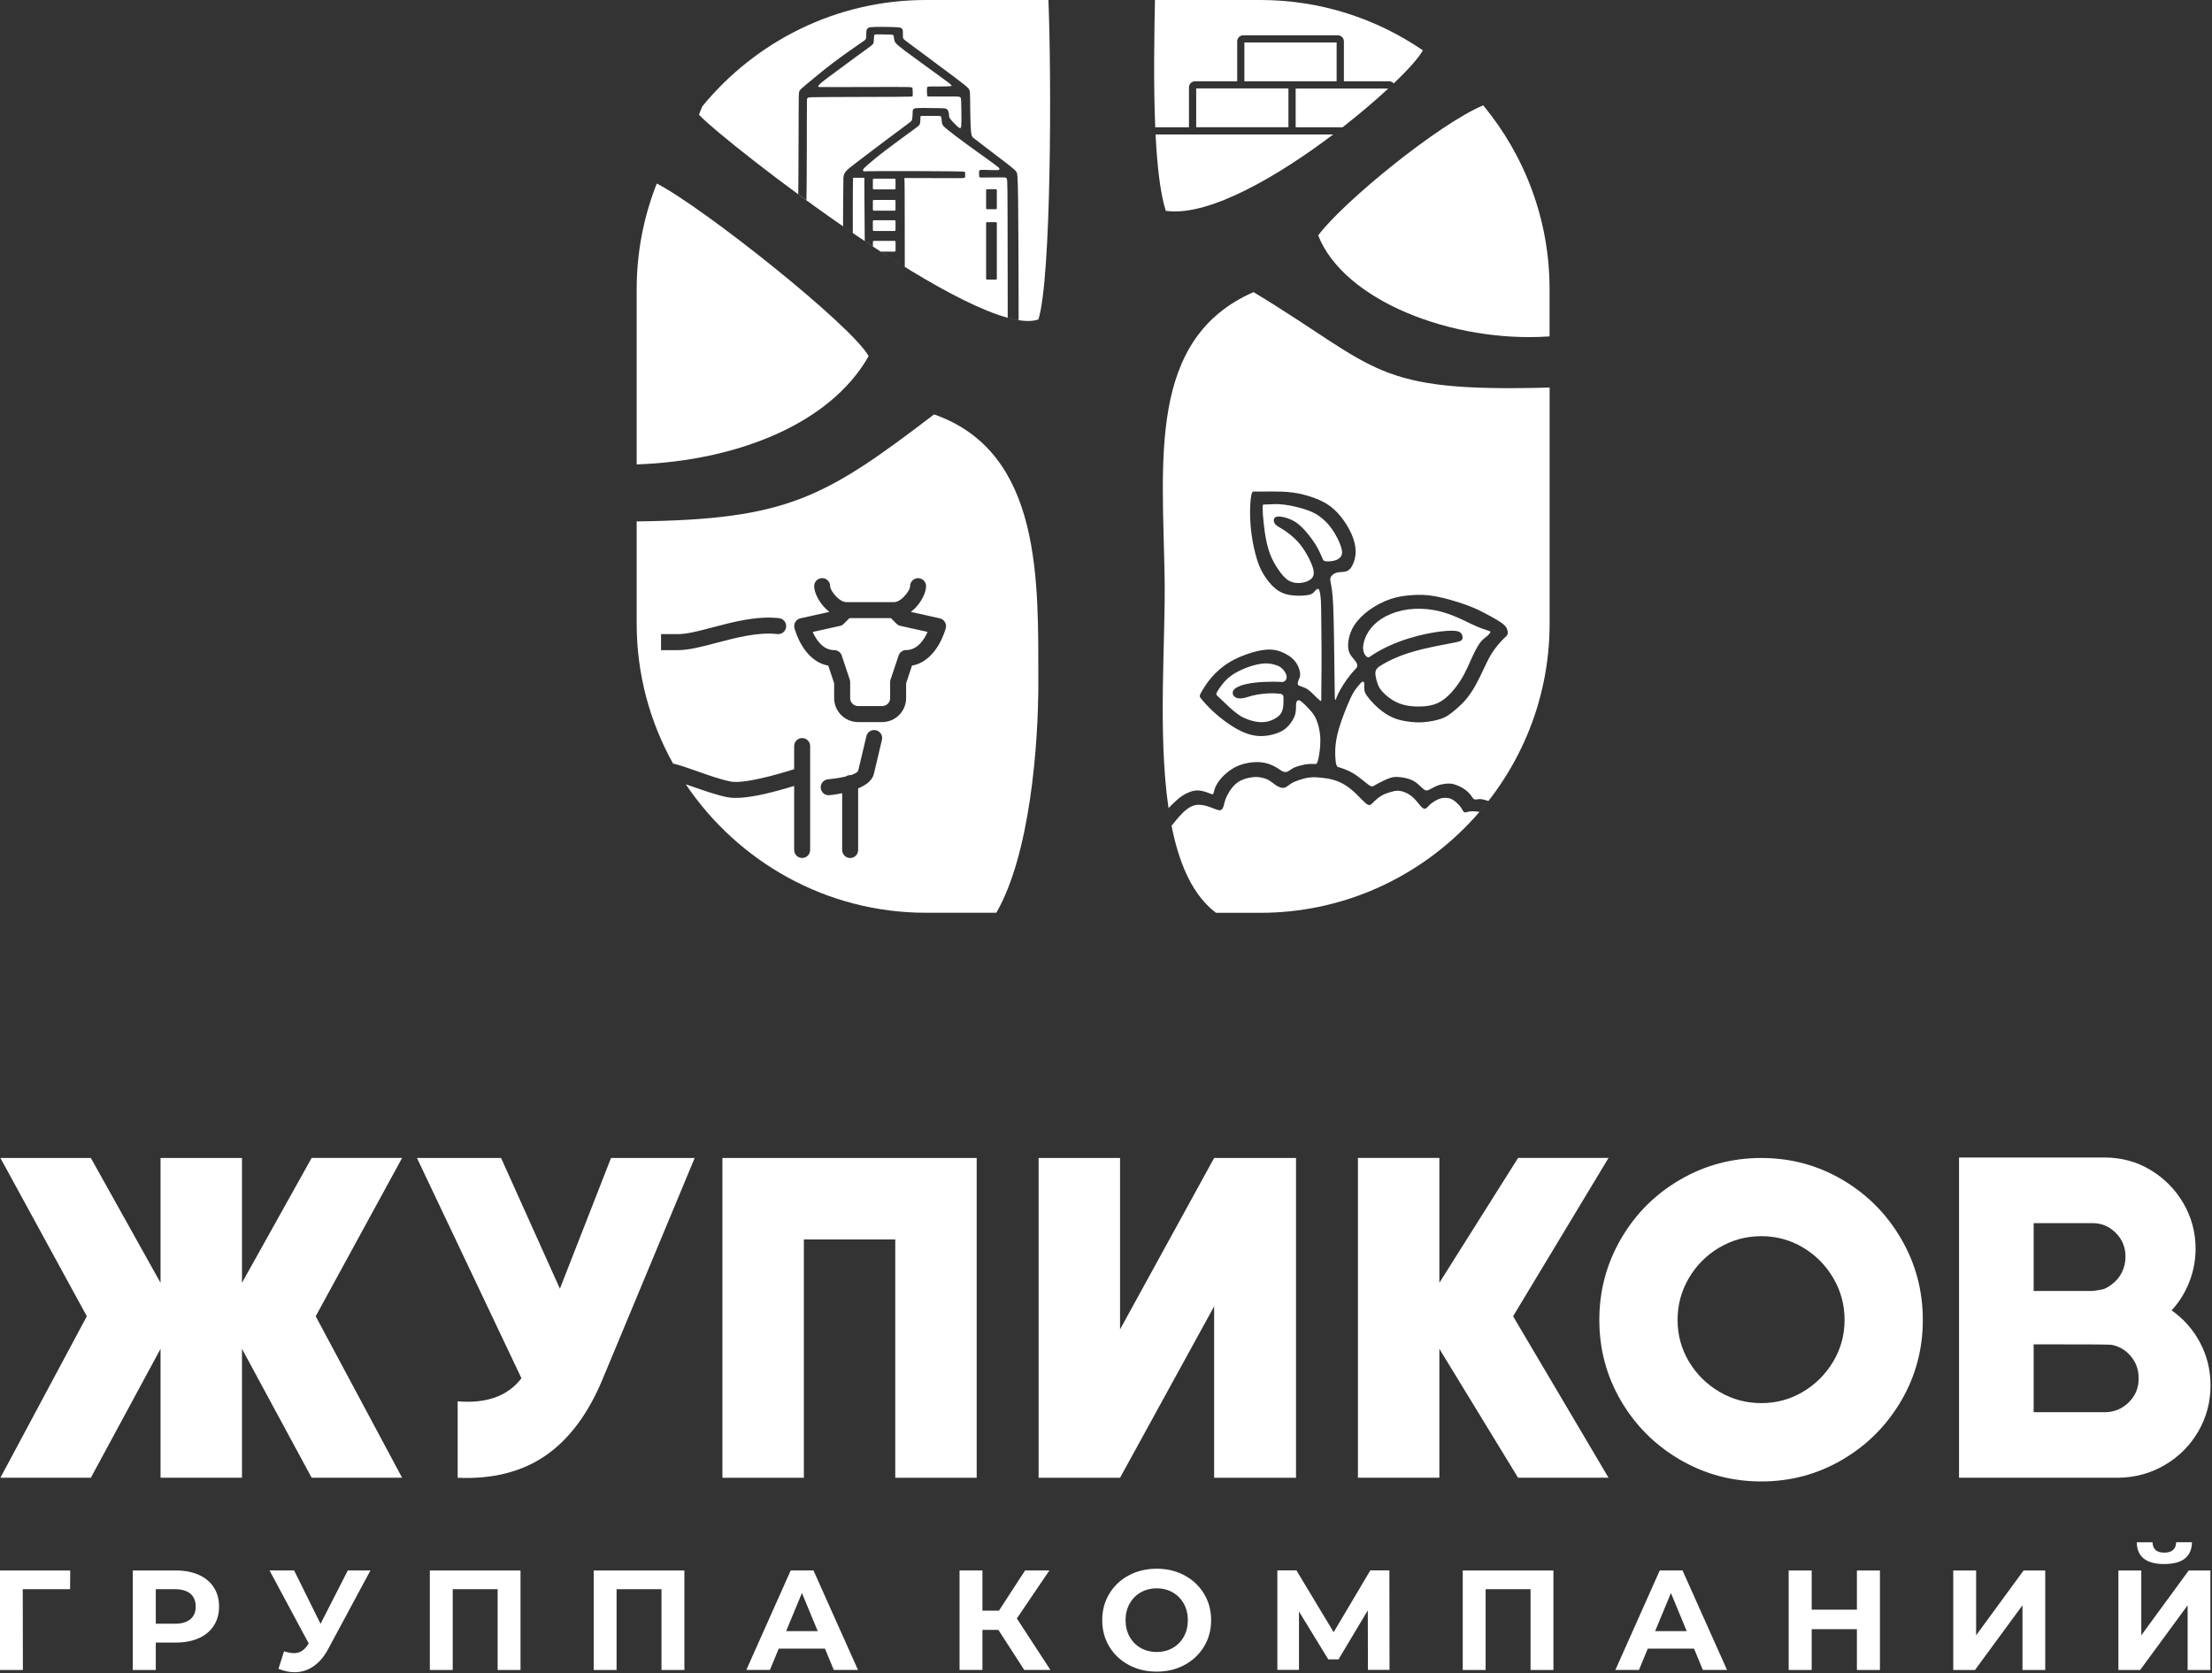 <svg width="493" height="373" viewBox="0 0 493 373" fill="none" xmlns="http://www.w3.org/2000/svg">
<rect x="0" y="0" width="493" height="373" fill="#333333" stroke="none"/>
<g clip-path="url(#clip0_602_3396)">
<path d="M484 292.08C486.69 293.96 488.81 296.37 490.35 299.29C491.9 302.21 492.67 305.39 492.67 308.82C492.67 312.52 491.76 315.93 489.95 319.05C488.13 322.18 485.67 324.66 482.54 326.51C479.41 328.36 475.97 329.32 472.21 329.38H436.62V258H468.98C472.81 258 476.27 258.94 479.36 260.82C482.45 262.7 484.89 265.19 486.67 268.28C488.45 271.37 489.34 274.73 489.34 278.36C489.34 280.91 488.87 283.38 487.93 285.77C486.99 288.16 485.68 290.26 484 292.07M473.72 280.09C473.72 278.01 473 276.24 471.55 274.8C470.1 273.35 468.37 272.63 466.36 272.63H453.25V287.75H466.36C467.5 287.62 468.31 287.48 468.78 287.35C469.25 287.22 469.85 286.88 470.59 286.34C471.6 285.6 472.37 284.69 472.91 283.62C473.45 282.54 473.72 281.37 473.72 280.09ZM392.55 258.11C399.07 258.11 405.09 259.72 410.6 262.95C416.11 266.18 420.48 270.56 423.71 276.11C426.94 281.65 428.55 287.69 428.55 294.21C428.55 300.73 426.94 306.75 423.71 312.26C420.48 317.77 416.11 322.14 410.6 325.37C405.09 328.6 399.07 330.21 392.55 330.21C386.03 330.21 380 328.6 374.45 325.37C368.9 322.14 364.52 317.77 361.29 312.26C358.06 306.75 356.45 300.73 356.45 294.21C356.45 287.69 358.06 281.66 361.29 276.11C364.52 270.56 368.9 266.18 374.45 262.95C380 259.72 386.03 258.11 392.55 258.11ZM392.55 312.75C395.91 312.75 399 311.91 401.83 310.23C404.65 308.55 406.9 306.3 408.59 303.47C410.27 300.65 411.11 297.56 411.11 294.2C411.11 290.84 410.27 287.73 408.59 284.87C406.91 282.01 404.66 279.74 401.83 278.06C399.01 276.38 395.92 275.54 392.55 275.54C389.18 275.54 386.08 276.38 383.22 278.06C380.36 279.74 378.1 282.01 376.41 284.87C374.73 287.73 373.89 290.84 373.89 294.2C373.89 297.56 374.73 300.65 376.41 303.47C378.09 306.29 380.36 308.55 383.22 310.23C386.08 311.91 389.19 312.75 392.55 312.75ZM337.23 293.39L358.5 329.38H338.34L320.8 300.65V329.38H302.65V258.1H320.8V285.93L338.34 258.1H358.5L337.23 293.39ZM249.63 296.32L270.6 258.11H288.85V329.39H270.6V291.18L249.63 329.39H231.48V258.11H249.63V296.32ZM217.68 258.11V329.39H199.53V276.26H179.16V329.39H161.01V258.11H217.67H217.68ZM136.18 258.11H154.83L134.26 307.51C131.03 315.24 126.78 320.9 121.51 324.5C116.23 328.1 109.73 329.73 102 329.39V312.35C108.45 312.89 113.19 311.17 116.22 307.21L92.93 258.11H111.68L124.79 287.25L136.18 258.11ZM53.93 285.93L69.46 258.1H89.62L70.36 293.39L89.62 329.38H69.46L53.93 300.65V329.38H35.78V300.65L20.25 329.38H0.09L19.35 293.39L0.09 258.11H20.25L35.78 285.94V258.11H53.93V285.94V285.93ZM469.38 314.77C471.4 314.7 473.13 313.93 474.57 312.45C476.02 310.97 476.7 309.19 476.64 307.11C476.64 305.29 476.07 303.7 474.93 302.32C473.79 300.94 472.34 300.08 470.59 299.75C470.19 299.68 465.41 299.65 456.27 299.65H453.25V314.77H469.38Z" fill="white"/>
<path d="M482.38 348.62C478.32 348.62 476.28 347 476.23 343.77H479.75C479.79 345.31 480.67 346.08 482.38 346.08C483.23 346.08 483.87 345.88 484.31 345.49C484.75 345.1 484.99 344.52 485.01 343.76H488.53C488.51 345.34 487.99 346.55 486.98 347.37C485.97 348.19 484.44 348.61 482.39 348.61M472.14 350.05H477.24V364.5L487.82 350.05H492.64V372.23H487.57V357.81L476.99 372.23H472.14V350.05ZM435.33 350.05H440.43V364.5L451.01 350.05H455.83V372.23H450.76V357.81L440.18 372.23H435.33V350.05ZM418.99 350.05V372.23H413.86V363.14H403.78V372.23H398.65V350.05H403.78V358.79H413.86V350.05H418.99ZM375.93 363.57L372.41 355.08L368.89 363.57H375.92H375.93ZM377.55 367.47H367.25L365.29 372.22H360.03L369.92 350.04H374.99L384.91 372.22H379.52L377.56 367.47H377.55ZM346.22 350.05V372.23H341.12V354.23H331.11V372.23H326.01V350.05H346.22ZM304.88 372.22L304.85 358.94L298.32 369.87H296.04L289.51 359.19V372.21H284.69V350.03H288.94L297.24 363.81L305.41 350.03H309.66L309.69 372.21H304.87L304.88 372.22ZM257.8 368.23C259.11 368.23 260.29 367.93 261.35 367.33C262.41 366.73 263.24 365.89 263.84 364.81C264.44 363.73 264.74 362.51 264.74 361.13C264.74 359.75 264.44 358.53 263.84 357.45C263.24 356.37 262.41 355.53 261.35 354.93C260.29 354.33 259.11 354.03 257.8 354.03C256.49 354.03 255.31 354.33 254.25 354.93C253.19 355.53 252.37 356.37 251.76 357.45C251.16 358.53 250.86 359.75 250.86 361.13C250.86 362.51 251.16 363.73 251.76 364.81C252.36 365.89 253.19 366.73 254.25 367.33C255.31 367.93 256.49 368.23 257.8 368.23ZM257.8 372.6C255.5 372.6 253.42 372.1 251.57 371.11C249.72 370.12 248.28 368.75 247.23 367.01C246.18 365.27 245.66 363.31 245.66 361.13C245.66 358.95 246.18 357 247.23 355.25C248.28 353.51 249.72 352.14 251.57 351.15C253.42 350.16 255.49 349.66 257.8 349.66C260.11 349.66 262.17 350.16 264.01 351.15C265.85 352.14 267.29 353.51 268.35 355.25C269.41 356.99 269.93 358.95 269.93 361.13C269.93 363.31 269.4 365.27 268.35 367.01C267.29 368.75 265.85 370.12 264.01 371.11C262.17 372.1 260.1 372.6 257.8 372.6ZM222.51 363.29H218.96V372.22H213.86V350.04H218.96V359.01H222.64L228.47 350.04H233.89L226.63 360.75L234.11 372.22H228.28L222.51 363.29ZM182.25 363.57L178.73 355.08L175.21 363.57H182.24H182.25ZM183.86 367.47H173.56L171.6 372.22H166.34L176.23 350.04H181.3L191.22 372.22H185.83L183.87 367.47H183.86ZM152.53 350.05V372.23H147.43V354.23H137.42V372.23H132.32V350.05H152.53ZM116.01 350.05V372.23H110.91V354.23H100.9V372.23H95.8V350.05H116.01ZM82.56 350.05L73.12 367.6C72.21 369.29 71.12 370.57 69.84 371.43C68.56 372.3 67.17 372.73 65.67 372.73C64.51 372.73 63.3 372.48 62.06 371.97L63.3 368.07C64.19 368.34 64.93 368.48 65.52 368.48C66.15 368.48 66.72 368.33 67.23 368.02C67.74 367.71 68.2 367.23 68.62 366.58L68.81 366.33L60.07 350.04H65.55L71.44 361.95L77.52 350.04H82.56V350.05ZM38.9 361.93C40.44 361.93 41.61 361.6 42.42 360.93C43.22 360.26 43.62 359.32 43.62 358.09C43.62 356.86 43.22 355.89 42.42 355.22C41.62 354.55 40.44 354.22 38.9 354.22H34.72V361.92H38.9V361.93ZM39.19 350.05C41.15 350.05 42.86 350.38 44.31 351.03C45.76 351.68 46.87 352.61 47.65 353.82C48.43 355.02 48.82 356.45 48.82 358.1C48.82 359.75 48.43 361.15 47.65 362.36C46.87 363.57 45.75 364.5 44.31 365.15C42.86 365.79 41.16 366.12 39.19 366.12H34.72V372.23H29.59V350.05H39.19ZM15.62 354.23H5.07L5.1 372.23H0V350.05H15.65L15.62 354.23Z" fill="white"/>
<path fill-rule="evenodd" clip-rule="evenodd" d="M141.9 103.52C164.21 102.73 185.04 94.5 193.6 79.38C189.75 72.47 156.71 46.22 146.38 40.91C143.49 48.21 141.9 56.15 141.9 64.45V103.52Z" fill="white"/>
<path fill-rule="evenodd" clip-rule="evenodd" d="M293.79 52.46C299.47 67.01 323.75 76.49 345.36 74.98V64.45C345.36 48.93 339.8 34.64 330.57 23.48C320.66 27.62 299.31 45.04 293.8 52.46" fill="white"/>
<path d="M208.18 92.37C232.42 100.83 231.37 129.901 231.42 151.851C231.46 166.141 229.53 190.55 222.05 203.46V203.45H206.35C184.13 203.45 164.446 192.056 152.847 174.823C153.333 174.986 153.848 175.155 154.35 175.33C156.849 176.21 159.52 177.15 161.97 177.67C163.96 178.09 166.96 177.73 170.18 177.021C172.41 176.521 174.79 175.86 177 175.18V189.46C177 190.44 177.8 191.24 178.78 191.24C179.76 191.24 180.561 190.44 180.561 189.46V166.29C180.561 165.31 179.76 164.51 178.78 164.51C177.8 164.51 177 165.31 177 166.29V171.45C174.61 172.2 171.93 172.98 169.41 173.53C166.62 174.15 164.13 174.48 162.71 174.18C160.49 173.71 157.93 172.8 155.54 171.96C153.694 171.304 151.886 170.67 150.344 170.268L150.009 170.201C144.847 160.943 141.899 150.299 141.899 139V116.22C175.369 115.8 183.67 111.1 208.18 92.37ZM195.24 162.771C194.28 162.541 193.32 163.14 193.1 164.09L191.29 171.71C191.17 172.14 190.51 172.491 189.64 172.771H189.48C189.09 172.771 188.74 172.891 188.45 173.101C186.607 173.519 184.556 173.709 184.53 173.71C183.55 173.8 182.83 174.66 182.92 175.64C183.01 176.619 183.87 177.34 184.85 177.25C184.85 177.25 186.1 177.14 187.7 176.8V189.47C187.7 190.45 188.5 191.25 189.48 191.25C190.46 191.25 191.26 190.45 191.26 189.47V175.73C192.9 175.04 194.31 174.06 194.72 172.67C194.74 172.62 194.75 172.57 194.76 172.521L196.561 164.92V164.91C196.79 163.95 196.19 162.991 195.24 162.771ZM183.24 128.86C182.26 128.86 181.46 129.66 181.46 130.64C181.46 132.05 182.46 134.1 183.94 135.58C184.23 135.87 184.53 136.14 184.86 136.38L178.4 137.82C177.44 138.03 176.84 138.98 177.05 139.94C177.05 139.98 177.07 140.021 177.08 140.061C177.271 140.763 179.191 147.41 184.6 148.36L185.91 152.3V155.601C185.91 157.08 186.511 158.41 187.48 159.38C188.45 160.35 189.78 160.95 191.26 160.95H196.61C198.09 160.95 199.42 160.35 200.39 159.38C200.43 159.34 200.46 159.3 200.5 159.26C201.4 158.3 201.95 157.01 201.95 155.601V152.3L203.26 148.36C208.96 147.36 210.79 140.02 210.79 140C211.03 139.05 210.46 138.08 209.51 137.84L203 136.39C203.32 136.14 203.63 135.87 203.92 135.59C205.4 134.11 206.4 132.05 206.4 130.65C206.4 129.67 205.6 128.87 204.62 128.87C203.64 128.87 202.84 129.67 202.84 130.65C202.84 131.21 202.26 132.21 201.4 133.07C200.751 133.72 199.98 134.21 199.271 134.21H188.58L188.59 134.2C187.89 134.2 187.12 133.71 186.46 133.061C185.6 132.201 185.021 131.2 185.021 130.64C185.02 129.66 184.22 128.86 183.24 128.86ZM199.811 139.03C200.04 139.26 200.34 139.43 200.68 139.5L206.74 140.851C205.98 142.551 204.48 144.9 201.95 144.9C201.21 144.9 200.511 145.38 200.271 146.13L198.54 151.311C198.44 151.53 198.39 151.78 198.39 152.03V155.59C198.39 156.05 198.22 156.47 197.94 156.79L197.87 156.86C197.55 157.18 197.1 157.38 196.61 157.38H191.26C190.77 157.38 190.32 157.18 190 156.86C189.68 156.54 189.481 156.09 189.48 155.601V152.04C189.48 151.85 189.45 151.67 189.39 151.48L187.66 146.29C187.48 145.5 186.77 144.91 185.92 144.91C183.4 144.91 181.89 142.57 181.13 140.86L187.04 139.55C187.42 139.5 187.781 139.33 188.061 139.04L189.33 137.771H198.55L199.811 139.03ZM173.64 137.79C168.71 137.23 163.46 138.61 158.82 139.84C155.84 140.63 153.13 141.34 151.16 141.34H147.33V144.91H151.16C153.56 144.91 156.49 144.13 159.72 143.28C164.06 142.14 168.96 140.84 173.24 141.33C174.22 141.44 175.1 140.74 175.21 139.76C175.32 138.78 174.62 137.9 173.64 137.79Z" fill="white"/>
<path d="M279.379 65.11C307.549 82.13 305.75 87.49 345.36 86.38H345.37V139.01C345.37 174.46 316.369 203.46 280.919 203.46H271.009C264.972 198.914 261.92 190.288 260.436 180.126L260.44 180.13C260.64 181.46 260.86 182.77 261.11 184.04C261.18 183.96 261.26 183.87 261.34 183.78C261.68 183.38 262.1 182.82 262.64 182.2C263.18 181.58 263.82 180.91 264.48 180.41C265.14 179.9 265.8 179.56 266.5 179.44C267.2 179.321 267.92 179.42 268.51 179.55C269.09 179.68 269.541 179.841 270 180.021C270.46 180.2 270.95 180.4 271.33 180.51C271.72 180.62 272 180.64 272.22 180.49C272.44 180.34 272.6 180.01 272.72 179.62C272.84 179.23 272.92 178.76 273.1 178.24C273.28 177.72 273.57 177.14 273.95 176.521C274.33 175.901 274.82 175.25 275.37 174.76C275.93 174.27 276.55 173.92 277.27 173.67C277.99 173.42 278.79 173.26 279.46 173.21C280.13 173.16 280.66 173.22 281.19 173.33C281.72 173.44 282.27 173.6 282.8 173.91C283.33 174.22 283.86 174.691 284.36 175.021C284.86 175.35 285.35 175.55 285.74 175.6C286.13 175.65 286.44 175.55 286.76 175.35C287.08 175.14 287.43 174.84 287.87 174.58C288.31 174.31 288.85 174.09 289.55 173.86C290.25 173.62 291.09 173.38 291.95 173.29C292.8 173.2 293.67 173.26 294.53 173.35C295.38 173.44 296.23 173.56 297.12 173.81C298 174.06 298.93 174.44 299.81 174.99C300.69 175.54 301.51 176.24 302.27 176.97C303.03 177.7 303.71 178.45 304.22 178.9C304.72 179.35 305.05 179.51 305.34 179.42C305.63 179.33 305.9 178.979 306.34 178.56C306.78 178.14 307.401 177.63 308.041 177.28C308.68 176.92 309.32 176.72 309.87 176.56C310.41 176.4 310.86 176.28 311.35 176.26C311.84 176.24 312.38 176.32 313.01 176.56C313.64 176.8 314.34 177.2 314.98 177.79C315.61 178.38 316.18 179.15 316.57 179.6C316.97 180.06 317.19 180.2 317.4 180.24C317.62 180.28 317.82 180.22 318.01 180.05C318.2 179.88 318.39 179.59 318.85 179.21C319.32 178.83 320.06 178.34 320.7 178.09C321.33 177.84 321.861 177.82 322.291 177.84C322.72 177.86 323.071 177.92 323.42 178.07C323.77 178.22 324.14 178.47 324.53 178.81C324.92 179.15 325.35 179.6 325.64 180.03C325.94 180.46 326.1 180.89 326.33 181.03C326.56 181.17 326.87 181.03 327.21 180.94C327.55 180.85 327.94 180.81 328.43 180.83C328.84 180.85 329.33 180.9 329.73 180.97C330.42 180.17 331.08 179.36 331.73 178.53C331.33 178.4 330.95 178.29 330.63 178.22C330.2 178.12 329.89 178.08 329.56 178.12C329.23 178.16 328.86 178.28 328.59 178.16C328.31 178.04 328.13 177.67 327.791 177.23C327.451 176.79 326.95 176.26 326.25 175.81C325.55 175.35 324.67 174.97 323.98 174.79C323.29 174.61 322.8 174.63 322.24 174.69C321.67 174.75 321.03 174.85 320.36 175.11C319.7 175.37 319.01 175.801 318.541 176.021C318.071 176.24 317.8 176.26 317.42 176C317.04 175.74 316.53 175.19 316 174.74C315.46 174.29 314.9 173.92 314.12 173.66C313.35 173.4 312.36 173.24 311.61 173.19C310.86 173.14 310.36 173.2 309.57 173.49C308.78 173.78 307.72 174.31 307.05 174.67C306.38 175.04 306.12 175.241 305.86 175.271C305.6 175.3 305.33 175.16 304.96 174.89C304.591 174.62 304.11 174.21 303.46 173.7C302.82 173.19 302.01 172.56 301.02 172.05C300.1 171.57 299.03 171.19 298.11 170.93C297.99 170.79 297.9 170.62 297.83 170.43C297.78 170.27 297.74 170.109 297.71 169.89C297.7 169.68 297.67 169.419 297.64 169.1C297.6 168.63 297.55 168.02 297.6 166.98C297.65 165.94 297.8 164.47 298.43 162.33C299.07 160.2 300.18 157.401 300.93 155.771C301.68 154.141 302.05 153.69 302.76 152.85C302.94 152.64 303.14 152.4 303.36 152.15C303.41 152.11 303.46 152.06 303.51 152.03C303.62 151.95 303.71 151.94 303.78 151.94C303.85 151.94 303.9 151.94 303.94 152C303.98 152.06 304.03 152.18 304.05 152.31C304.07 152.44 304.07 152.57 304.06 152.82C304.05 153.08 304.03 153.45 304.09 153.83C304.15 154.21 304.29 154.6 304.8 155.28C305.3 155.96 306.17 156.94 307.16 157.81C308.15 158.68 309.26 159.43 310.38 159.93C311.5 160.43 312.621 160.66 313.75 160.82C314.88 160.98 316.03 161.07 317.33 160.97C318.63 160.87 320.09 160.58 321.15 160.22C322.2 159.86 322.85 159.42 323.71 158.74C324.57 158.06 325.63 157.14 326.53 156.12C327.43 155.11 328.15 153.99 328.78 152.89C329.4 151.79 329.93 150.69 330.48 149.521C331.03 148.351 331.6 147.12 332.19 146.11C332.78 145.1 333.38 144.31 333.92 143.67C334.45 143.03 334.93 142.55 335.28 142.21C335.63 141.88 335.86 141.69 335.97 141.45C336.08 141.21 336.07 140.91 335.99 140.57C335.91 140.23 335.77 139.85 335.38 139.44C334.99 139.03 334.35 138.6 333.53 138.11C332.71 137.63 331.71 137.07 330.63 136.521C329.56 135.971 328.4 135.41 326.52 134.74C324.64 134.07 322.03 133.3 319.97 132.92C317.91 132.54 316.39 132.54 314.83 132.64C313.26 132.74 311.66 132.95 310.01 133.49C308.37 134.03 306.67 134.9 305.23 135.93C303.79 136.97 302.61 138.17 301.83 139.37C301.06 140.57 300.691 141.78 300.541 142.81C300.381 143.84 300.44 144.69 300.7 145.37C300.97 146.06 301.441 146.57 301.791 146.99C302.14 147.41 302.37 147.73 302.46 148.01C302.55 148.29 302.5 148.53 302.41 148.71C302.36 148.82 302.29 148.911 302.2 149.021C300.6 150.67 299.46 152.43 298.791 153.61C298.041 154.91 297.88 155.49 297.76 155.79C297.64 156.09 297.57 156.11 297.53 155.76C297.52 155.63 297.51 155.45 297.49 155.24C297.47 153.26 297.43 151.05 297.4 148.42C297.34 144.02 297.29 138.44 297.14 135.1C296.99 131.76 296.73 130.67 296.59 129.95C296.45 129.23 296.43 128.9 296.62 128.57C296.81 128.24 297.22 127.91 297.63 127.74C297.97 127.6 298.3 127.56 298.6 127.53C298.97 127.51 299.33 127.49 299.68 127.43C300.2 127.34 300.67 127.15 301.12 126.51C301.57 125.87 301.99 124.79 302.11 123.63C302.23 122.48 302.04 121.25 301.58 119.95C301.12 118.65 300.38 117.28 299.51 116.04C298.64 114.8 297.62 113.69 296.48 112.84C295.34 111.99 294.06 111.39 292.66 110.9C291.25 110.4 289.72 110 288.15 109.79C286.58 109.57 284.98 109.55 283.63 109.55C282.281 109.55 281.201 109.57 280.541 109.57C279.881 109.57 279.65 109.55 279.44 109.56C279.23 109.57 279.04 109.62 278.88 110.39C278.73 111.15 278.61 112.641 278.61 114.271C278.61 115.9 278.73 117.67 278.99 119.45C279.25 121.23 279.65 123.02 280.08 124.45C280.51 125.88 280.95 126.94 281.64 128.06C282.33 129.189 283.25 130.37 284.24 131.18C285.23 131.99 286.3 132.44 287.56 132.64C288.82 132.84 290.28 132.8 291.19 132.68C292.1 132.56 292.45 132.37 292.78 132.05C292.93 131.9 293.08 131.73 293.22 131.55C293.3 131.48 293.381 131.41 293.46 131.36C293.68 131.21 293.9 131.2 294 131.47C294.1 131.74 294.31 132.33 294.4 134.01C294.49 135.69 294.46 138.45 294.52 142.61C294.57 146.48 294.52 151.51 294.48 155.57V155.95C294.47 156.26 294.44 156.33 294.22 156.17C293.96 155.98 293.45 155.49 292.95 154.99C292.45 154.49 291.96 154 291.45 153.66C290.95 153.32 290.43 153.14 289.65 152.87L289.541 152.83C289.371 152.76 289.27 152.68 289.24 152.5C289.2 152.26 289.31 151.84 289.47 151.46C289.63 151.09 289.83 150.75 289.76 150.05C289.69 149.35 289.35 148.27 288.6 147.36C287.85 146.45 286.69 145.71 285.46 145.25C284.221 144.79 282.91 144.621 280.96 144.98C279.011 145.34 276.42 146.24 274.42 147.37C272.42 148.5 271.01 149.86 270.03 150.99C269.05 152.12 268.49 153.03 268.1 153.68C267.71 154.33 267.49 154.72 267.42 154.99C267.35 155.26 267.42 155.4 267.87 155.94C268.32 156.49 269.16 157.43 270.17 158.38C271.17 159.33 272.34 160.28 273.43 161.06C274.52 161.83 275.51 162.44 276.48 162.91C277.45 163.38 278.39 163.72 279.37 163.91C280.35 164.09 281.38 164.13 282.56 163.95C283.74 163.77 285.06 163.37 286.05 162.73C287.03 162.09 287.69 161.2 288.1 160.5C288.51 159.8 288.68 159.3 288.76 158.771C288.85 158.241 288.85 157.67 288.85 157.29C288.86 156.91 288.87 156.72 288.93 156.55C288.98 156.38 289.08 156.24 289.19 156.16C289.3 156.08 289.43 156.05 289.57 156.09C289.64 156.11 289.71 156.15 289.8 156.19C290.46 156.67 291.03 157.25 291.51 157.76C292.1 158.39 292.55 158.89 292.92 159.5C293.28 160.1 293.56 160.81 293.74 161.38C293.92 161.96 294 162.4 294.08 162.88C294.16 163.36 294.25 163.89 294.27 164.59C294.28 165.14 294.25 165.8 294.23 166.36C294.09 168.04 293.87 169.1 293.69 169.66C293.52 170.21 293.39 170.29 293.22 170.29C292.9 170.28 292.62 170.271 292.32 170.271C291.9 170.271 291.44 170.29 290.73 170.42C290.02 170.56 289.08 170.8 288.41 171.11C287.75 171.43 287.36 171.811 286.98 171.98C286.6 172.15 286.21 172.11 285.81 171.91C285.41 171.71 284.99 171.34 284.32 170.97C283.66 170.59 282.75 170.21 281.81 170.021C280.87 169.831 279.9 169.83 278.92 169.94C277.94 170.05 276.95 170.28 275.98 170.68C275.02 171.09 274.07 171.67 273.21 172.43C272.35 173.18 271.58 174.11 271.14 174.92C270.69 175.73 270.57 176.42 270.47 176.76C270.37 177.1 270.29 177.1 269.7 176.88C269.12 176.65 268.03 176.21 266.97 176.19C265.91 176.17 264.88 176.58 264.03 177.06C263.18 177.54 262.52 178.1 261.86 178.72C261.352 179.188 260.853 179.696 260.434 180.115C258.01 163.5 259.781 142.781 259.57 129.07C259.16 102.52 255.73 75.49 279.379 65.11ZM281.78 147.88C282.73 147.83 283.45 147.98 284.06 148.15C284.67 148.32 285.16 148.51 285.61 148.89C286.06 149.27 286.47 149.84 286.65 150.32C286.83 150.79 286.78 151.18 286.65 151.45C286.52 151.72 286.31 151.88 285.99 151.98C285.94 152 285.879 152.011 285.83 152.021C284.49 151.921 282.93 151.94 281.66 152C280.2 152.07 279.13 152.21 278.23 152.38C277.33 152.55 276.61 152.77 276.02 153.04C275.42 153.31 274.96 153.64 274.8 154.06C274.64 154.479 274.78 154.99 275.15 155.3C275.52 155.61 276.1 155.73 276.78 155.65C277.46 155.58 278.23 155.3 278.99 155.09C279.75 154.89 280.5 154.75 281.34 154.66C282.18 154.57 283.13 154.51 284.01 154.54C284.46 154.56 284.9 154.59 285.34 154.65L285.35 154.63C285.43 154.65 285.5 154.67 285.56 154.69C285.7 154.74 285.83 154.83 285.91 154.93C286 155.04 286.03 155.16 286.05 155.34C286.06 155.52 286.06 155.76 286.06 156.18C286.06 156.6 286.05 157.21 285.95 157.75C285.85 158.28 285.67 158.75 285.42 159.11C285.17 159.47 284.86 159.73 284.48 159.98C284.1 160.23 283.65 160.46 283.15 160.64C282.64 160.82 282.08 160.93 281.48 160.96C280.87 160.99 280.22 160.93 279.52 160.771C278.81 160.621 278.05 160.36 277.45 160.1C276.85 159.84 276.4 159.57 275.88 159.19C275.36 158.81 274.75 158.32 274.08 157.71C273.41 157.1 272.66 156.36 272.15 155.88C271.63 155.4 271.351 155.16 271.21 154.99C271.061 154.82 271.05 154.71 271.12 154.53C271.18 154.35 271.32 154.08 271.63 153.62C271.94 153.16 272.41 152.49 272.98 151.87C273.55 151.25 274.22 150.67 275.15 150.11C276.09 149.54 277.28 148.99 278.47 148.59C279.66 148.19 280.83 147.93 281.78 147.88ZM313.87 135.83C315.71 135.59 317.65 135.66 319.39 135.95C321.14 136.24 322.68 136.75 324.11 137.33C325.54 137.91 326.84 138.57 327.85 139.05C328.86 139.53 329.56 139.82 330.2 140.06C330.84 140.29 331.42 140.48 331.76 140.59C332.11 140.7 332.22 140.74 332.15 140.93C332.08 141.12 331.83 141.46 331.41 141.81C330.99 142.16 330.4 142.52 329.78 143.38C329.16 144.24 328.51 145.59 327.89 146.96C327.27 148.33 326.66 149.72 325.93 150.99C325.2 152.25 324.34 153.39 323.5 154.32C322.65 155.25 321.82 155.96 320.91 156.47C320 156.97 319 157.27 317.75 157.4C316.501 157.54 315 157.51 313.72 157.29C312.44 157.07 311.38 156.66 310.4 156.06C309.42 155.46 308.5 154.65 307.94 153.98C307.37 153.311 307.16 152.76 307 152.28C306.841 151.8 306.72 151.39 306.63 150.9C306.54 150.41 306.46 149.83 306.66 149.39C306.78 149.12 307 148.9 307.22 148.68C308.31 147.96 309.52 147.31 310.8 146.74C312.63 145.93 314.6 145.29 316.88 144.73C319.16 144.171 321.76 143.69 323.37 143.38C324.97 143.08 325.59 142.95 325.84 142.58C326.09 142.21 325.99 141.6 325.67 141.19C325.35 140.78 324.81 140.58 323.53 140.58C322.25 140.58 320.21 140.79 317.76 141.31C315.31 141.83 312.45 142.67 309.791 143.87C308.141 144.61 306.57 145.48 305.16 146.47L305.14 146.48C305 146.51 304.88 146.52 304.73 146.45C304.46 146.31 304.11 145.92 303.93 145.33C303.75 144.75 303.74 143.98 303.99 143.04C304.24 142.1 304.76 141 305.57 140C306.38 138.99 307.48 138.08 308.89 137.35C310.31 136.62 312.04 136.07 313.87 135.83ZM283.01 112.41C283.67 112.37 284.761 112.3 286.21 112.48C287.65 112.65 289.45 113.081 290.83 113.521C292.2 113.961 293.16 114.42 294.11 115.11C295.06 115.8 296.02 116.71 296.88 117.95C297.74 119.18 298.52 120.74 298.87 121.83C299.23 122.92 299.15 123.56 298.89 124C298.62 124.44 298.16 124.69 297.74 124.85C297.31 125 296.92 125.07 296.5 125.11C296.081 125.14 295.62 125.14 295.34 125.09C295.06 125.04 294.95 124.93 294.72 124.42C294.49 123.91 294.13 123 293.57 121.99C293 120.99 292.23 119.89 291.38 118.87C290.53 117.85 289.62 116.89 288.541 116.24C287.461 115.59 286.23 115.24 285.4 115.15C284.57 115.06 284.15 115.24 283.97 115.59C283.8 115.94 283.871 116.47 284.291 116.91C284.711 117.35 285.49 117.7 286.39 118.3C287.29 118.9 288.31 119.75 289.14 120.63C289.97 121.52 290.6 122.43 291.22 123.51C291.83 124.59 292.43 125.83 292.68 126.78C292.92 127.74 292.82 128.41 292.34 128.92C291.86 129.43 291.02 129.79 290.08 129.91C289.15 130.04 288.12 129.93 287.24 129.42C286.36 128.91 285.62 127.99 284.91 126.95C284.2 125.91 283.53 124.75 283.02 123.37C282.51 122 282.15 120.41 281.89 118.59C281.695 117.225 281.545 115.736 281.461 114.63L281.43 113.65C281.38 112.59 281.45 112.52 281.55 112.49C281.65 112.45 281.77 112.45 281.94 112.45C282.12 112.45 282.35 112.45 283.01 112.41Z" fill="white"/>
<path d="M297.123 29.98C284.802 39.294 269.673 48.12 260.214 47.043L259.82 46.99C258.573 43.059 257.897 36.87 257.551 29.98H297.123ZM309.331 19.73V19.811C306.471 22.459 303.01 25.412 299.219 28.37H288.77V19.73H309.331ZM280.92 0C294.31 8.70491e-05 306.78 4.15 317.12 11.21C316.355 12.7 314.005 15.367 310.62 18.6C310.38 18.3 310 18.11 309.59 18.11H299.52V9.22C299.52 8.47 298.91 7.87 298.17 7.87H277.09C276.34 7.87 275.74 8.48 275.74 9.22V18.12H266.34C265.59 18.12 264.99 18.73 264.99 19.47V28.37H257.476C257.064 18.636 257.257 7.776 257.41 0H280.92ZM287.16 19.71V28.351H266.6V19.71H287.16ZM299.52 18.12L299.51 18.11H299.52V18.12ZM297.9 9.47V18.11H277.34V9.47H297.9Z" fill="white"/>
<path d="M233.67 0C234.38 17.95 234.299 62.06 231.439 71.2C218.199 75.905 161.471 31.617 156.001 25.788L155.79 25.54C156.02 24.91 156.27 24.3 156.54 23.69C168.38 9.251 186.34 0 206.359 0H233.67ZM195.19 6C194.12 6.02 193.89 6.07 193.67 6.15C193.45 6.24 193.231 6.36 193.141 6.72C193.051 7.08 193.07 7.68 193.07 8.07C193.06 8.46 193.01 8.64 192.88 8.81C192.74 8.98 192.52 9.12 191.28 9.98C190.04 10.83 187.78 12.4 185.561 14.09C183.341 15.78 181.17 17.6 179.92 18.64C178.67 19.68 178.34 19.94 178.18 20.3C178.01 20.66 178.01 21.131 178 25.27C177.99 29.421 177.96 37.24 177.94 41.31L177.93 41.25C177.92 42.06 177.91 42.73 177.91 43.27C178.51 43.711 179.12 44.16 179.74 44.61C179.76 43.59 179.78 42.1 179.79 39.85C179.82 36.4 179.82 31.16 179.82 27.93C179.83 24.7 179.851 23.49 179.851 22.78C179.851 22.07 179.84 21.881 180.11 21.77C180.39 21.671 180.95 21.65 184.86 21.63C188.77 21.61 196.03 21.6 199.68 21.58C203.327 21.56 203.38 21.54 203.41 21.4C203.43 21.26 203.43 21 203.43 20.66C203.42 20.33 203.41 19.921 203.38 19.69C203.36 19.46 203.32 19.41 201.75 19.39C200.17 19.36 197.07 19.39 193.68 19.39C190.29 19.41 186.62 19.41 184.63 19.41C182.642 19.42 182.351 19.44 182.351 19.27C182.351 19.101 182.67 18.75 183.29 18.24C183.91 17.73 184.83 17.06 186.25 16.01C187.67 14.96 189.601 13.53 191.061 12.46C192.53 11.39 193.53 10.68 194.07 10.26C194.61 9.84 194.68 9.7 194.72 9.37C194.76 9.04 194.78 8.53 194.8 8.21C194.82 7.9 194.84 7.77 194.96 7.71C195.09 7.66 195.321 7.66 195.891 7.66C196.461 7.67 197.38 7.7 197.99 7.7C198.6 7.71 198.9 7.71 199.05 7.81C199.2 7.91 199.201 8.1 199.23 8.35C199.25 8.6 199.31 8.9 199.4 9.19C199.49 9.48 199.631 9.761 201.79 11.4C203.96 13.03 208.15 16.03 210.24 17.56C212.34 19.1 212.34 19.17 211.71 19.22C211.08 19.26 209.82 19.28 208.88 19.28C207.94 19.28 207.311 19.27 206.98 19.3C206.65 19.33 206.621 19.41 206.601 19.78C206.581 20.15 206.58 20.811 206.63 21.15C206.68 21.49 206.77 21.51 206.84 21.51H208.16C209.36 21.51 211.73 21.49 212.93 21.51C214.14 21.53 214.18 21.57 214.22 22.61C214.26 23.64 214.28 25.67 214.28 26.85C214.27 28.029 214.22 28.37 214.11 28.5C214 28.63 213.81 28.56 213.43 28.22C213.04 27.89 212.46 27.29 212.101 26.88C211.741 26.47 211.6 26.26 211.55 26.02C211.5 25.791 211.53 25.52 211.47 25.21C211.41 24.9 211.25 24.53 211.03 24.34C210.81 24.15 210.52 24.13 209.521 24.11C208.521 24.09 206.82 24.06 205.7 24.06C204.58 24.06 204.04 24.09 203.76 24.21C203.47 24.33 203.44 24.55 203.42 24.81C203.4 25.07 203.39 25.381 203.37 25.73C203.36 26.08 203.34 26.48 203.25 26.74C203.16 27 202.99 27.12 202.141 27.75C201.281 28.38 199.75 29.52 197.271 31.38C194.791 33.25 191.37 35.84 189.66 37.17C187.7 38.69 188 39.12 187.96 41.34C187.92 43.55 187.901 47.49 187.891 50.43C188.611 50.93 189.34 51.43 190.07 51.93V50.75C190.06 48.31 190.06 43.97 190.09 41.61C190.1 40.68 190.12 40.06 190.13 39.63H192.65V42.25C192.67 45.08 192.71 50.3 192.73 53.72C193.33 54.12 193.94 54.53 194.55 54.93V53.91C194.55 53.79 194.651 53.69 194.771 53.69H199.38C199.5 53.69 199.601 53.79 199.601 53.91V55.86C199.6 55.98 199.5 56.08 199.38 56.08H196.3C198.09 57.25 199.88 58.391 201.65 59.48V56.97C201.65 53.47 201.65 47.15 201.63 43.68C201.62 41.2 201.6 40.18 201.57 39.68H201.891C205.501 39.7 210.211 39.71 212.601 39.71C214.99 39.71 215.05 39.69 215.08 39.5C215.11 39.31 215.11 38.94 215.11 38.72C215.11 38.5 215.11 38.42 215.09 38.35C215.07 38.28 215.011 38.22 211.3 38.18C207.58 38.14 200.18 38.12 196.42 38.14C192.662 38.16 192.53 38.21 192.45 38.16C192.37 38.12 192.32 37.98 192.37 37.81C192.42 37.65 192.571 37.449 193.38 36.74C194.19 36.03 195.641 34.82 197.641 33.3C199.64 31.78 202.17 29.951 203.5 28.98C204.83 28.011 204.95 27.88 205.03 27.57C205.11 27.25 205.141 26.75 205.141 26.43C205.141 26.11 205.11 25.99 205.19 25.92C205.261 25.85 205.451 25.83 206.16 25.83H208.82C209.52 25.84 209.68 25.85 209.76 26.06C209.84 26.26 209.861 26.66 209.891 27C209.921 27.33 209.97 27.61 210.13 27.88C210.29 28.15 210.571 28.41 211.351 29.04C212.141 29.67 213.431 30.67 215.391 32.1C217.36 33.539 220 35.41 221.34 36.39C222.68 37.37 222.72 37.46 222.74 37.57C222.75 37.68 222.74 37.8 222.62 37.86C222.51 37.92 222.3 37.92 221.97 37.92C221.64 37.92 221.21 37.92 220.57 37.9C219.931 37.88 219.071 37.83 218.641 37.88C218.211 37.93 218.21 38.07 218.21 38.36C218.21 38.65 218.21 39.1 218.24 39.33C218.27 39.57 218.33 39.57 219.34 39.57C220.35 39.56 222.32 39.54 223.34 39.54C224.36 39.55 224.43 39.59 224.48 40.4C224.53 41.2 224.541 42.771 224.561 47.97C224.571 53.18 224.59 62.02 224.59 66.88V70.82C225.45 71.05 226.261 71.23 227.021 71.35V66.82C227.011 61.03 226.98 50.1 226.91 44.49C226.84 38.88 226.73 38.59 226.51 38.28C226.29 37.97 225.95 37.65 224.61 36.6C223.26 35.55 220.92 33.77 219.45 32.66C217.98 31.54 217.4 31.1 217.03 30.8C216.66 30.5 216.51 30.35 216.41 29.22C216.31 28.09 216.26 25.989 216.24 24.35C216.22 22.71 216.22 21.53 216.18 20.83C216.14 20.13 216.07 19.92 215.66 19.52C215.25 19.12 214.51 18.53 212.61 17.1C210.71 15.67 207.64 13.38 205.55 11.84C203.47 10.29 202.361 9.5 201.811 9.05C201.251 8.6 201.25 8.51 201.25 8.32C201.25 8.13 201.23 7.83 201.23 7.55C201.23 7.27 201.25 6.99 201.2 6.771C201.16 6.541 201.05 6.37 200.851 6.26C200.651 6.14 200.36 6.08 199.26 6.04C198.16 6 196.26 5.98 195.19 6ZM220 49.52C219.88 49.521 219.78 49.62 219.78 49.74V62.1C219.78 62.22 219.88 62.32 220 62.32H221.95C222.07 62.32 222.17 62.22 222.17 62.1V49.74C222.17 49.62 222.07 49.52 221.95 49.52H220ZM199.37 49.09C199.49 49.09 199.59 49.19 199.59 49.31V51.26C199.59 51.38 199.49 51.48 199.37 51.48H194.76C194.64 51.48 194.54 51.38 194.54 51.26V49.31C194.54 49.19 194.64 49.09 194.76 49.09H199.37ZM199.37 44.57C199.49 44.57 199.59 44.67 199.59 44.79V46.74C199.59 46.86 199.49 46.96 199.37 46.96H194.76C194.64 46.96 194.54 46.86 194.54 46.74V44.79C194.54 44.67 194.64 44.571 194.76 44.57H199.37ZM220 42.18C219.88 42.18 219.78 42.28 219.78 42.4V46.41C219.78 46.53 219.88 46.63 220 46.63H221.95C222.07 46.63 222.17 46.53 222.17 46.41V42.4C222.17 42.28 222.07 42.18 221.95 42.18H220ZM199.37 39.82C199.49 39.82 199.59 39.92 199.59 40.04V41.99C199.59 42.11 199.49 42.21 199.37 42.21H194.76C194.64 42.21 194.54 42.11 194.54 41.99V40.04C194.54 39.92 194.64 39.821 194.76 39.82H199.37Z" fill="white"/>
</g>
<defs>
<clipPath id="clip0_602_3396">
<rect width="492.67" height="372.73" fill="white"/>
</clipPath>
</defs>
</svg>
